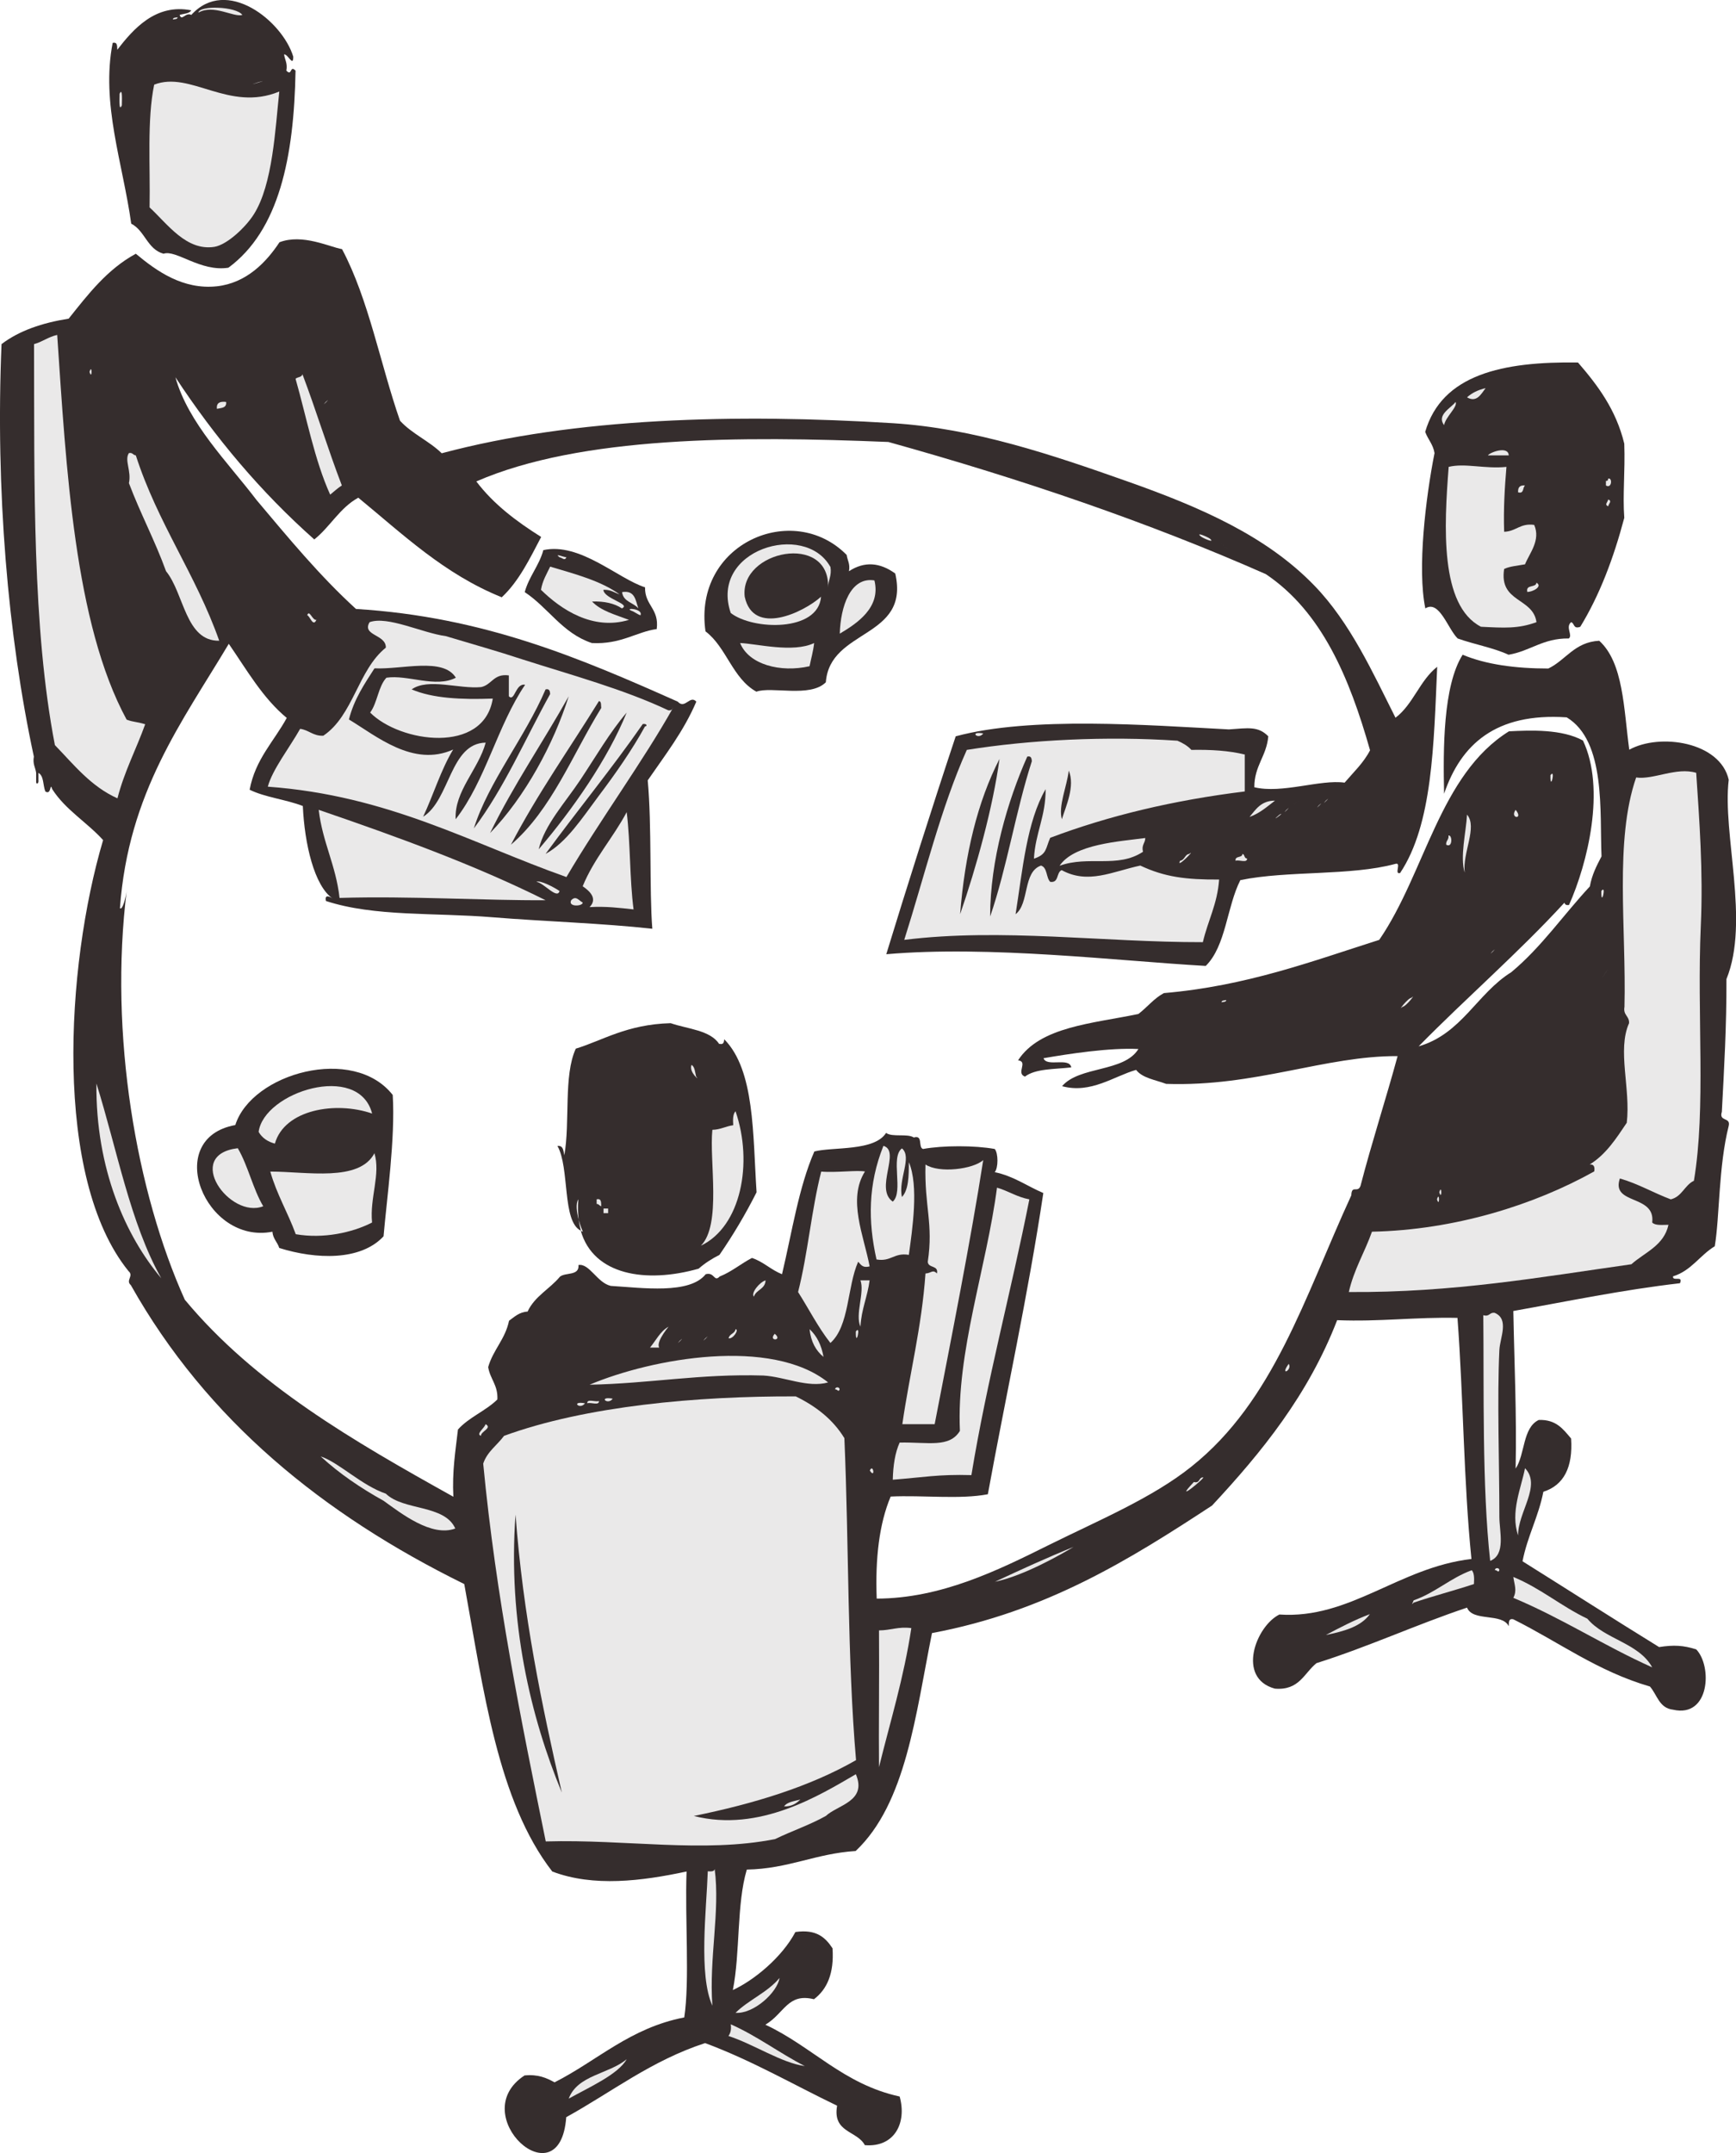 <svg width="275" height="341" viewBox="0 0 275 341" fill="none" xmlns="http://www.w3.org/2000/svg">
<path fill-rule="evenodd" clip-rule="evenodd" d="M130.818 108.094C131.424 99.511 144.182 101.209 141.818 90.837C139.394 89.077 136.939 88.865 134.485 90.472C134.697 89.29 134.242 88.774 134.121 87.894C125.606 79.25 109.758 86.105 111.758 99.996C115.091 102.514 116.03 107.457 119.818 109.55C122.212 108.67 128.333 110.551 130.818 108.064V108.094Z" fill="#352D2D"/>
<path fill-rule="evenodd" clip-rule="evenodd" d="M113.939 165.361C112.485 163.147 108.97 162.995 106.242 162.055C99.273 162.237 95.424 164.815 91.212 166.089C89.242 170.365 90.333 177.705 89.394 182.982C89.242 182.285 89.273 181.405 88.303 181.496C90.273 184.954 89 193.507 92.03 194.932C91.879 194.386 91.757 193.78 91.667 193.173C91.364 191.99 91.182 190.656 91.606 189.958C91.515 191.141 91.545 192.203 91.667 193.173C91.879 193.931 92.121 194.629 92.333 195.084C92.212 195.054 92.121 194.993 92 194.932C94 201.969 102.333 203.303 110.667 200.938C111.636 200.088 112.758 199.361 113.97 198.754C116.121 195.63 118.091 192.324 119.848 188.836C119.242 179.646 119.576 169.516 114.727 164.602C114.697 165.057 114.606 165.482 114 165.33L113.939 165.361Z" fill="#352D2D"/>
<path fill-rule="evenodd" clip-rule="evenodd" d="M37.273 178.19C25.697 180.283 32.424 197.176 43.152 195.084C43.242 196.206 43.94 196.722 44.242 197.662C50.061 199.482 57.121 199.724 60.758 195.812C61.273 189.867 62.636 180.252 62.212 173.428C56 165.482 39.879 169.97 37.273 178.19Z" fill="#352D2D"/>
<path fill-rule="evenodd" clip-rule="evenodd" d="M18.576 7.885C18.545 7.309 18.636 6.611 17.848 6.793C15.97 16.408 19.454 25.84 20.788 35.425C22.97 36.547 23.333 39.489 25.909 40.187C27.879 39.489 31.758 43.098 36.182 42.401C44.212 36.486 46.576 24.9 46.818 11.191C45.879 10.22 46.303 12.162 45.364 11.191C45.576 10.008 45.121 9.493 45 8.613C45.636 8.552 46.455 10.706 46.455 8.977C44.758 3.336 35.879 -3.792 30.303 2.365C29.394 1.88 28.788 3.427 28.454 2.365C29.121 2.153 29.97 2.183 30.303 1.637C24.636 0.515 21.091 4.64 18.576 7.885Z" fill="#352D2D"/>
<path fill-rule="evenodd" clip-rule="evenodd" d="M273.485 155.078C277.212 145.948 272.818 132.057 273.848 123.504C272.485 117.468 262.909 116.073 258.091 118.742C257.212 112.282 257.182 104.973 253.333 101.485C249.394 101.697 248.061 104.548 245.273 105.882C240.03 105.882 235.394 105.245 231.697 103.699C228.576 108.642 228.606 118.712 228.758 125.718C231.424 117.893 236.939 112.858 248.182 113.617C254.424 117.377 253.394 128.691 253.697 135.636C252.939 137.092 252.182 138.518 251.848 140.398C247.667 144.887 244.151 150.043 239.394 153.986C233.97 157.352 231.545 163.752 224.727 165.724C232.303 158.02 240.515 150.922 247.818 142.976C247.909 143.279 248.121 143.401 248.545 143.34C251.485 136.758 254.394 124.96 250.758 117.287C247.424 115.467 242.515 115.649 239.03 115.831C228.03 122.685 225.758 138.275 218.485 148.86C207.727 152.287 197.424 156.17 184.364 157.292C182.788 158.141 181.727 159.536 180.333 160.598C173.061 162.114 164.727 162.6 161.273 167.938C162.939 168.15 160.879 169.97 162.364 170.516C164.03 169.242 167.061 169.363 169.697 169.06C169.424 167.392 165.788 169.06 165.303 167.604C169.151 166.937 175.788 165.905 180.333 166.148C178.061 169.848 171 168.817 168.242 172.032C172.788 173.276 176.454 170.455 179.97 169.454C180.97 170.758 183.03 171.031 184.727 171.668C198.879 172.153 209.909 167.21 221.394 167.27C219.515 174.186 217.333 180.828 215.515 187.834C215.061 189.017 214.121 187.591 214.061 189.32C206.606 205.547 201.788 221.864 188.758 232.268C182.515 237.272 173.97 240.821 166.03 244.763C158.03 248.737 149.061 253.165 138.879 253.195C138.636 246.856 139.273 241.336 141.091 237.029C146.121 236.787 152.091 237.515 156.485 236.665C159.394 220.742 162.818 205.304 165.273 188.956C162.697 187.864 160.606 186.287 157.576 185.65C158.151 184.983 158.151 182.648 157.576 181.98C154.424 181.404 149.364 181.404 146.212 181.98C145.394 181.707 146.273 179.706 144.758 180.161C143.727 179.493 141.333 180.161 140.364 179.433C138.515 182.375 131.97 181.616 129 182.375C126.515 188.077 125.454 195.204 123.879 201.816C122.121 201.119 120.939 199.845 119.121 199.238C117.364 200.148 115.909 201.422 114 202.18C113.091 203.12 113.212 201.422 111.788 201.816C109.242 205.031 101.758 203.97 96.757 203.666C94.606 203.181 93.364 200.057 91.636 200.36C91.788 202.119 89.576 201.483 88.697 202.21C87.091 204.152 84.697 205.304 83.576 207.731C82.212 207.822 81.485 208.58 80.636 209.186C80.03 212.128 78.121 213.766 77.333 216.526C77.636 218.437 78.909 219.377 78.788 221.652C76.939 223.472 74.273 224.473 72.545 226.414C72.151 229.811 71.606 233.086 71.818 237.06C56.03 228.264 40.424 219.286 29.273 205.85C21.636 188.896 17.212 163.904 20.091 140.883C20 141.914 19.394 144.311 19 143.825C20.333 125.476 28.879 114.314 36.242 101.97C39.091 106.095 41.606 110.553 45.424 113.708C43.394 117.438 40.455 120.229 39.545 125.081C42 126.295 45.333 126.628 47.97 127.659C48.242 133.604 49.758 140.307 52.727 142.339C52.394 142.096 51.364 141.49 51.636 142.703C59.303 145.22 68.879 144.523 78.03 145.281C86.242 145.948 95.424 146.221 103.333 147.101C102.848 140.914 103.273 130.814 102.606 123.595C105.333 119.622 108.303 115.831 110.303 111.13C109.303 110.007 108.515 112.403 107.364 111.13C91.909 104.245 76.636 97.693 56.394 96.45C50.636 91.203 45.667 85.167 40.636 79.192C36.091 73.217 29.818 67.03 27.788 59.751C34.091 69.335 41.364 77.979 49.788 85.44C52.303 83.438 53.818 80.436 56.758 78.828C63.818 84.621 70.364 90.93 79.485 94.6C82.212 92.052 83.909 88.503 85.727 85.046C81.818 82.589 78.182 79.859 75.454 76.25C91.97 69.062 117.273 69.031 140.727 70.002C161.758 75.856 181.818 82.68 200.515 90.93C209.364 96.874 213.758 107.278 217.03 118.833C216 120.835 214.394 122.321 213 123.959C209.121 123.413 203.091 125.749 198.697 124.687C198.697 121.26 200.636 119.774 200.909 116.619C199.303 114.981 197.727 115.315 194.667 115.527C181.818 114.86 163.364 113.404 151.394 116.619C147.667 127.811 143.606 140.641 140.394 151.135C156.758 149.709 177.061 152.196 191 152.985C194.212 149.831 194.333 143.613 196.485 139.397C204 137.85 213.939 138.76 221.061 136.819C222.061 136.546 220.788 138.548 221.788 138.275C226.939 130.571 227.121 117.923 227.667 105.609C224.909 107.763 223.848 111.584 221.061 113.677C217.485 106.58 213.909 98.634 208.212 92.749C200.636 84.924 190.303 80.375 178.515 76.22C166.758 72.064 154.364 67.849 141.485 67.03C116.576 65.483 91.061 66.15 69.97 71.791C68 69.85 65.242 68.698 63.364 66.635C60.242 57.658 58.394 47.376 54.182 39.46C52.212 39.126 47.939 36.973 44.273 38.368C42.212 41.492 39.06 44.828 34.364 45.344C28.97 45.92 24.788 42.917 21.515 40.188C17 42.644 13.97 46.587 10.879 50.47C6.667 51.137 3.03 52.38 0.242 54.503C-0.727 77.585 1.242 100.696 5.364 119.834C5.151 121.017 5.606 121.533 5.727 122.412V123.868C5.727 124.262 6.182 124.171 6.091 123.504V122.412C6.97 122.898 6.788 124.384 7.182 125.354C8.182 126.022 7.879 123.747 8.273 124.99C10.364 128.266 13.788 130.237 16.333 133.058C10.394 153.076 8.424 186.621 20.364 201.331C21.242 202.089 19.848 202.787 20.727 203.545C32.758 224.928 51.182 239.88 73.545 250.89C76.606 267.632 78.818 285.254 87.485 296.415C94 298.902 101.667 297.932 108.758 296.415C108.485 303.968 109.273 313.764 108.394 319.527C99.788 321.195 94.667 326.351 87.848 329.809C86.576 329.111 85.242 328.505 83.091 328.717C73.545 334.965 88.727 348.765 89.697 335.329C96.939 331.325 103.212 326.351 111.697 323.591C119.182 326.381 125.667 330.173 132.606 333.509C131.848 337.816 135.758 337.422 137 339.757C141.636 340.151 143.697 336.299 142.515 332.053C133.576 330.112 128.667 324.137 121.242 320.679C124.273 318.89 124.758 315.614 128.939 316.646C131.03 315.068 132.151 312.521 131.879 308.578C130.758 306.879 129.333 305.514 126 306C123.879 310.003 119.454 313.643 116.091 315.19C117.273 309.275 116.667 301.572 118.303 296.112C124.909 295.991 129.212 293.564 135.545 293.17C143.545 285.618 145.03 271.575 147.636 258.655C165.758 255.258 179 246.978 192 238.455C199.909 229.962 207.242 220.924 211.818 209.095C218.576 209.368 224.273 208.58 230.879 208.731C231.818 221.258 231.848 234.664 233.091 246.917C221.606 248.251 213.879 256.471 202.667 255.713C198.939 257.563 195.848 265.782 201.939 267.45C205.818 267.784 206.576 264.994 208.545 263.416C216.818 260.808 224.242 257.35 232.394 254.621C233.303 256.895 237.939 255.409 239 257.563C239.03 256.986 238.939 256.289 239.727 256.471C246.909 260.05 253.03 264.69 261.364 267.117C262.515 268.421 262.818 270.544 265.03 270.787C270.848 272.121 271.273 263.902 268.697 261.233C266.667 260.596 265.151 260.505 262.818 260.869C255.545 256.38 248.394 251.8 241.182 247.281C241.97 243.277 243.697 240.275 244.485 236.271C247.727 235.24 249.182 232.389 248.879 227.839C247.636 226.383 246.545 224.806 243.758 224.897C241.182 226.111 241.606 230.326 240.091 232.601C240.273 223.987 239.879 215.92 239.727 207.64C248.424 206.093 256.939 204.303 266.121 203.242C266.697 201.938 264.879 203.029 265.03 202.15C267.909 201.27 269.273 198.814 271.636 197.388C272.424 192.717 272.212 184.771 273.848 178.31C274.182 176.885 272.242 177.704 272.758 176.096C273.121 169.211 273.515 162.418 273.485 155.169V155.078Z" fill="#352D2D"/>
<path fill-rule="evenodd" clip-rule="evenodd" d="M225.788 68.457C226.212 69.61 227.03 70.398 227.243 71.763C225.849 78.8 224.485 90.082 225.788 96.361C228 94.966 229.333 99.576 230.909 101.123C233.515 102.063 236.546 102.578 238.97 103.701C242.424 103.124 244.424 101.062 248.515 101.123C249.182 100.607 247.94 99.333 248.879 98.544C249.455 98.696 249.182 99.697 250.333 99.272C253.394 94.268 255.606 88.414 257.303 82.015C257.03 78.375 257.455 74.675 257.303 70.277C256 64.878 253.091 61.026 249.97 57.417C238.061 57.235 228.394 59.297 225.758 68.427L225.788 68.457Z" fill="#352D2D"/>
<path fill-rule="evenodd" clip-rule="evenodd" d="M86.061 87.169C85.364 89.656 83.818 91.263 83.121 93.781C86.879 96.268 89.091 100.301 93.757 101.848C98.364 102.091 100.848 100.059 104.03 99.634C104.454 96.389 102.121 95.904 102.182 93.022C97.879 91.657 91.848 85.834 86.03 87.138L86.061 87.169Z" fill="#352D2D"/>
<path fill-rule="evenodd" clip-rule="evenodd" d="M27.394 3.094C27.394 2.73 27.849 2.821 28.121 2.73C28.121 3.094 27.667 3.003 27.394 3.094Z" fill="#EAE9E9"/>
<path fill-rule="evenodd" clip-rule="evenodd" d="M44.242 14.499C43.606 20.413 43.212 29.209 40.212 33.941C39 35.882 36.06 38.733 33.97 39.097C29.515 39.794 26.545 35.487 23.697 32.849C23.818 26.237 23.273 18.958 24.424 13.407C30.182 11.163 36.242 17.805 44.242 14.499Z" fill="#EAE9E9"/>
<path fill-rule="evenodd" clip-rule="evenodd" d="M18.939 14.863C19.455 13.71 19.303 16.167 19.303 16.683C18.788 17.866 18.939 15.378 18.939 14.863Z" fill="#EAE9E9"/>
<path fill-rule="evenodd" clip-rule="evenodd" d="M53.424 40.916C52.364 41.977 54.485 39.854 53.424 40.916V40.916Z" fill="#EAE9E9"/>
<path fill-rule="evenodd" clip-rule="evenodd" d="M9.061 53.047C10.485 74.066 11.788 98.754 20.061 113.98C21.212 114.404 21.455 114.253 23 114.708C21.576 118.681 19.697 122.169 18.606 126.445C14.394 124.565 11.697 121.107 8.697 118.014C5.091 99.361 5.455 76.735 5.394 54.503C6.727 54.139 7.667 53.35 9.061 53.047Z" fill="#EAE9E9"/>
<path fill-rule="evenodd" clip-rule="evenodd" d="M14.182 58.901C14.606 57.445 14.606 60.357 14.182 58.901V58.901Z" fill="#EAE9E9"/>
<path fill-rule="evenodd" clip-rule="evenodd" d="M47.909 59.266C50.091 65.028 51.939 71.125 54.151 76.887C53.485 77.312 52.909 77.858 52.303 78.343C49.818 72.853 48.576 66.15 46.818 59.993C47.121 59.69 47.818 59.781 47.909 59.266Z" fill="#EAE9E9"/>
<path fill-rule="evenodd" clip-rule="evenodd" d="M235.333 61.477C234.606 62.447 233.909 63.812 232.394 62.932C233.152 62.235 234.152 61.749 235.333 61.477Z" fill="#EAE9E9"/>
<path fill-rule="evenodd" clip-rule="evenodd" d="M35.818 63.662C35.939 64.632 35.061 64.602 34.364 64.754C34.242 63.783 34.879 63.54 35.818 63.662Z" fill="#EAE9E9"/>
<path fill-rule="evenodd" clip-rule="evenodd" d="M239 72.126H235.697C236.061 71.61 238.939 70.579 239 72.126Z" fill="#EAE9E9"/>
<path fill-rule="evenodd" clip-rule="evenodd" d="M20.424 71.759C21.03 71.638 21.061 72.092 21.515 72.123C24.97 82.86 31.03 90.988 34.727 101.482C29.364 101.573 29.182 93.991 26.303 90.472C24.546 85.62 22.242 81.343 20.424 76.521C20.849 74.579 19.667 72.881 20.424 71.759Z" fill="#EAE9E9"/>
<path fill-rule="evenodd" clip-rule="evenodd" d="M238.636 73.944C238.364 77.22 238.151 80.556 238.273 84.226C240.182 84.165 240.788 82.831 243.03 83.134C244.091 85.561 242.303 87.593 241.576 89.382C240.424 89.594 239.182 89.685 238.273 90.11C237.424 95.478 242.848 94.599 243.394 98.542C240.485 99.603 238.303 99.452 234.606 99.27C228.061 95.903 228.758 83.346 229.485 73.944C232.121 73.307 235.212 74.308 238.667 73.944H238.636Z" fill="#EAE9E9"/>
<path fill-rule="evenodd" clip-rule="evenodd" d="M254.758 75.794C255.485 75.642 255.303 77.462 254.394 76.886V76.158C254.697 76.219 254.727 76.007 254.758 75.794Z" fill="#EAE9E9"/>
<path fill-rule="evenodd" clip-rule="evenodd" d="M241.576 76.886C241.182 77.219 241.455 78.251 240.485 77.978C240.424 77.159 240.788 76.825 241.576 76.886Z" fill="#EAE9E9"/>
<path fill-rule="evenodd" clip-rule="evenodd" d="M254.757 79.102C255.424 79.374 254.818 79.769 254.757 80.193C254.091 79.921 254.697 79.526 254.757 79.102Z" fill="#EAE9E9"/>
<path fill-rule="evenodd" clip-rule="evenodd" d="M131.545 89.749C131.788 91.235 131.182 91.841 131.182 93.055C131.455 84.32 117.121 87.171 117.97 94.51C119.333 100.849 127.333 96.967 130.061 94.51C129.636 100.122 119.242 99.818 115.758 97.088C112.333 87.08 127.455 82.53 131.515 89.749H131.545Z" fill="#EAE9E9"/>
<path fill-rule="evenodd" clip-rule="evenodd" d="M138.515 91.928C139.576 96.204 135.788 98.722 133.03 100.36C133.151 96.053 134.727 91.321 138.515 91.928Z" fill="#EAE9E9"/>
<path fill-rule="evenodd" clip-rule="evenodd" d="M243.394 92.293C244.454 92.9 242.727 93.779 241.939 93.749C241.667 92.505 243.303 93.142 243.394 92.293Z" fill="#EAE9E9"/>
<path fill-rule="evenodd" clip-rule="evenodd" d="M98.545 93.782C100.606 93.448 100.667 95.086 101.121 96.36C100.333 95.42 98.727 95.329 98.545 93.782Z" fill="#EAE9E9"/>
<path fill-rule="evenodd" clip-rule="evenodd" d="M117.242 101.848C119.818 101.939 125.606 103.455 128.97 101.848C128.818 103.182 128.485 104.304 128.242 105.518C123.606 106.579 118.606 105.245 117.242 101.848Z" fill="#EAE9E9"/>
<path fill-rule="evenodd" clip-rule="evenodd" d="M155.758 116.166C153.424 115.741 154.939 117.288 155.758 116.166V116.166Z" fill="#EAE9E9"/>
<path fill-rule="evenodd" clip-rule="evenodd" d="M197.182 119.47V125.354C185.848 126.749 175.606 129.206 166.364 132.694C165.606 134.392 165.879 135.302 163.788 136C164 131.935 165.667 129.327 165.636 124.99C162.636 130.176 162 137.728 160.879 144.795C163.091 143.097 162 138.092 164.909 137.092C165.939 137.425 165.697 139.002 166.364 139.67C167.788 139.882 167.303 138.153 168.182 137.819C172.364 140.094 176.152 138.062 180.636 137.092C184.485 138.911 187.879 139.336 193.121 139.306C192.848 143.188 191.333 145.827 190.545 149.224C174.697 149.254 158.667 146.949 143.242 148.86C146.455 138.729 149.03 127.993 153.152 118.772C163.152 117.165 175.303 116.558 186.515 117.316C187.364 117.68 188.152 118.135 188.727 118.772C191.848 118.712 194.697 118.894 197.152 119.5L197.182 119.47ZM156.848 145.159C159.515 137.425 160.909 128.417 163.455 120.562C163.424 120.107 163.333 119.682 162.727 119.834C159.606 126.87 156.848 136.242 156.848 145.159ZM152.091 144.795C154.667 137.334 157.273 127.962 158.333 120.198C154.848 126.992 152.848 135.272 152.091 144.795ZM168.212 129.752C168.848 127.689 170.333 124.535 169.303 122.048C169.03 124.474 167.606 127.689 168.212 129.752Z" fill="#EAE9E9"/>
<path fill-rule="evenodd" clip-rule="evenodd" d="M268.697 122.412C269.182 129.812 269.818 137.911 269.424 146.646C268.788 160.81 270.273 175.459 268.333 187.015C266.849 187.712 266.455 189.532 264.667 189.957C261.909 188.926 259.546 187.5 256.606 186.651C255.152 190.897 262.273 189.108 261.727 193.627C262.212 194.142 263.333 193.991 264.303 193.991C263.576 197.297 260.576 198.328 258.424 200.239C244.061 202.271 230.182 204.758 213.667 204.636C214.485 201.027 216.182 198.358 217.333 195.083C230.515 194.81 243.121 190.806 252.546 185.529C252.667 184.801 252.485 184.376 251.818 184.437C254.394 182.86 256.03 180.312 257.697 177.825C258.333 172.426 256.152 166.299 258.061 162.053C258.121 160.901 257.091 160.81 257.333 159.475C257.636 147.01 255.727 133.118 259.182 123.14C261.939 123.534 265.576 121.441 268.727 122.412H268.697Z" fill="#EAE9E9"/>
<path fill-rule="evenodd" clip-rule="evenodd" d="M245.606 122.776C245.546 125.597 246.485 121.593 245.606 122.776V122.776Z" fill="#EAE9E9"/>
<path fill-rule="evenodd" clip-rule="evenodd" d="M201.97 126.809C200.727 127.749 199.576 128.81 197.939 129.387C198.939 128.204 199.758 126.809 201.97 126.809Z" fill="#EAE9E9"/>
<path fill-rule="evenodd" clip-rule="evenodd" d="M50.485 128.266C62.97 132.542 75.242 137.001 86.424 142.581C76.849 142.642 64.879 141.884 53.788 142.217C53.212 137.031 51.091 133.422 50.485 128.266Z" fill="#EAE9E9"/>
<path fill-rule="evenodd" clip-rule="evenodd" d="M240.091 128.266C239.091 129.661 241.424 129.873 240.091 128.266V128.266Z" fill="#EAE9E9"/>
<path fill-rule="evenodd" clip-rule="evenodd" d="M99.273 128.629C99.879 133.512 99.727 139.184 100.364 144.037C98.151 143.794 96 143.521 93.394 143.673C94.697 142.338 93.454 141.155 92.303 140.367C94.121 135.938 97.121 132.693 99.273 128.629Z" fill="#EAE9E9"/>
<path fill-rule="evenodd" clip-rule="evenodd" d="M232.394 129.023C234.091 131.025 231.636 135.059 232.03 138.213C231.242 135.726 232.242 131.814 232.394 129.023Z" fill="#EAE9E9"/>
<path fill-rule="evenodd" clip-rule="evenodd" d="M181.424 132.695C181.424 133.575 180.788 133.787 181.061 134.909C177 137.578 172.455 135.455 167.849 137.123C170.152 133.666 177.424 133.272 181.424 132.726V132.695Z" fill="#EAE9E9"/>
<path fill-rule="evenodd" clip-rule="evenodd" d="M229.455 132.329C230.091 132.208 230.121 134.392 229.091 133.785C229.03 133.118 229.545 133.027 229.455 132.329Z" fill="#EAE9E9"/>
<path fill-rule="evenodd" clip-rule="evenodd" d="M196.818 135.242C197.212 135.333 197.061 135.97 197.545 135.97C197.606 136.759 196.242 136.122 195.727 136.334C195.606 135.485 196.788 135.94 196.818 135.242Z" fill="#EAE9E9"/>
<path fill-rule="evenodd" clip-rule="evenodd" d="M253.667 141.123C253.606 143.944 254.545 139.941 253.667 141.123V141.123Z" fill="#EAE9E9"/>
<path fill-rule="evenodd" clip-rule="evenodd" d="M92.303 142.946C92.364 143.553 89.909 143.705 90.485 142.582C91.242 141.794 91.667 142.613 92.303 142.946Z" fill="#EAE9E9"/>
<path fill-rule="evenodd" clip-rule="evenodd" d="M193.515 158.747C193.515 158.383 193.97 158.474 194.242 158.383C194.242 158.747 193.788 158.656 193.515 158.747Z" fill="#EAE9E9"/>
<path fill-rule="evenodd" clip-rule="evenodd" d="M58.939 176.368C53.182 174.366 45.061 175.731 43.545 181.13C42.394 180.827 41.515 180.22 40.97 179.28C41.788 172.971 56.788 168.179 58.939 176.338V176.368Z" fill="#EAE9E9"/>
<path fill-rule="evenodd" clip-rule="evenodd" d="M116.515 176.004C119.333 184.193 117.394 194.263 111.03 197.296C114.333 193.99 112.333 183.829 112.848 178.946C114.151 178.916 114.97 178.37 116.151 178.218C116.091 177.308 116.091 176.459 116.515 176.004Z" fill="#EAE9E9"/>
<path fill-rule="evenodd" clip-rule="evenodd" d="M139.97 181.492C142.727 182.341 138.485 188.286 141.424 190.318C143.182 188.771 141 183.282 142.879 181.886C144.545 183.282 142.242 186.8 142.879 189.59C143.939 188.438 143.97 186.284 143.97 184.07C145.576 187.801 144.515 194.777 143.97 198.75C141.606 198.356 141.182 199.872 138.848 199.478C137.485 193.412 137.515 187.558 139.939 181.492H139.97Z" fill="#EAE9E9"/>
<path fill-rule="evenodd" clip-rule="evenodd" d="M37.667 181.859C39.303 184.65 40.061 188.289 41.697 191.049C36.424 193.142 29 182.891 37.667 181.859Z" fill="#EAE9E9"/>
<path fill-rule="evenodd" clip-rule="evenodd" d="M59.303 182.617C60.333 185.984 58.545 189.684 58.939 193.627C55.818 195.234 51.212 196.235 46.848 195.477C45.606 192.05 43.848 189.199 42.818 185.559C48.606 185.559 56.939 187.258 59.333 182.617H59.303Z" fill="#EAE9E9"/>
<path fill-rule="evenodd" clip-rule="evenodd" d="M155.758 183.711C153.727 196.722 150.697 211.918 148.061 225.566H142.939C144.091 217.559 146 210.28 146.606 201.697C147.515 201.666 147.727 200.999 148.424 201.697C148.697 200.332 147.03 200.908 146.97 199.846C147.879 193.78 146.424 191.111 146.606 184.439C148.758 185.864 154.182 185.197 155.788 183.711H155.758Z" fill="#EAE9E9"/>
<path fill-rule="evenodd" clip-rule="evenodd" d="M137.03 185.528C134.212 189.956 136.849 195.719 137.758 200.572C136.576 200.875 136.364 200.238 135.939 199.844C134.182 203.817 134.576 210.004 131.546 212.704C129.606 210.247 128.121 207.305 126.424 204.636C127.97 198.6 128.546 191.594 130.091 185.558C132.364 185.771 135.909 185.285 137.061 185.558L137.03 185.528Z" fill="#EAE9E9"/>
<path fill-rule="evenodd" clip-rule="evenodd" d="M157.939 188.108C159.727 188.624 161.091 189.595 163.061 189.959C160.152 204.669 156.364 218.499 153.879 233.634C148.606 233.482 146.212 233.998 141.424 234.362C141.485 232.087 141.788 230.085 142.515 228.478C147.03 228.387 150.394 229.357 152.061 226.628C151.485 214.101 156.273 200.817 157.939 188.078V188.108Z" fill="#EAE9E9"/>
<path fill-rule="evenodd" clip-rule="evenodd" d="M228 188.834C228.424 187.378 228.424 190.29 228 188.834V188.834Z" fill="#EAE9E9"/>
<path fill-rule="evenodd" clip-rule="evenodd" d="M227.636 189.955C228.06 188.5 228.06 191.411 227.636 189.955V189.955Z" fill="#EAE9E9"/>
<path fill-rule="evenodd" clip-rule="evenodd" d="M94.515 189.955C95.303 189.773 95.212 190.471 95.242 191.047C94.939 190.986 94.879 190.683 94.515 190.683V189.955Z" fill="#EAE9E9"/>
<path fill-rule="evenodd" clip-rule="evenodd" d="M95.606 191.414H96.333V192.142H95.606V191.414Z" fill="#EAE9E9"/>
<path fill-rule="evenodd" clip-rule="evenodd" d="M136.303 202.785H137.758C137.424 205.363 136.455 207.335 136.303 210.125C135.424 208.154 137 204.696 136.303 202.785Z" fill="#EAE9E9"/>
<path fill-rule="evenodd" clip-rule="evenodd" d="M236.788 207.941C239.121 208.942 237.606 211.884 237.515 213.825C237.152 221.589 237.515 231.629 237.515 240.242C237.515 242.578 238.576 246.217 236.061 247.218C234.758 235.511 235.091 219.921 234.97 208.305C236 208.608 235.909 207.789 236.818 207.941H236.788Z" fill="#EAE9E9"/>
<path fill-rule="evenodd" clip-rule="evenodd" d="M128.242 210.52C129.394 211.581 130.121 213.037 130.455 214.917C129.242 213.916 128.455 212.521 128.242 210.52Z" fill="#EAE9E9"/>
<path fill-rule="evenodd" clip-rule="evenodd" d="M135.576 210.885C135.515 213.706 136.455 209.702 135.576 210.885V210.885Z" fill="#EAE9E9"/>
<path fill-rule="evenodd" clip-rule="evenodd" d="M122.727 211.25C121.606 212.494 124.091 212.372 122.727 211.25V211.25Z" fill="#EAE9E9"/>
<path fill-rule="evenodd" clip-rule="evenodd" d="M131.182 218.952C127.97 219.862 124.273 218.043 120.909 217.861C110.94 217.557 102.879 219.134 93.394 219.316C103.394 215.101 122.182 211.764 131.182 218.952Z" fill="#EAE9E9"/>
<path fill-rule="evenodd" clip-rule="evenodd" d="M132.273 220.042C132.364 219.587 133 219.678 133 220.042C132.848 220.588 132.667 220.012 132.273 220.042Z" fill="#EAE9E9"/>
<path fill-rule="evenodd" clip-rule="evenodd" d="M135.576 278.793C128.273 282.978 119.455 285.678 109.909 287.619C120.333 290.288 129.939 284.282 135.576 281.007C137.394 285.314 132.697 285.86 130.818 287.619C128.333 289.014 125.394 290.015 122.758 291.289C111.303 293.533 99.212 291.289 86.454 291.653C82.515 272.332 78.576 253.043 76.545 231.812C77.182 229.901 78.757 228.9 79.848 227.414C92.818 222.682 110.454 221.105 126.061 221.166C129.273 222.743 131.939 224.805 133.758 227.778C134.485 244.641 134.212 262.566 135.606 278.793H135.576ZM89 283.918C85.818 269.997 82.848 255.833 81.667 239.879C80.424 256.834 84.061 271.968 89 283.918Z" fill="#EAE9E9"/>
<path fill-rule="evenodd" clip-rule="evenodd" d="M97.061 221.529C94.697 221.104 96.242 222.651 97.061 221.529V221.529Z" fill="#EAE9E9"/>
<path fill-rule="evenodd" clip-rule="evenodd" d="M93.03 222.259C92.97 221.471 94.333 222.108 94.879 221.895C94.939 222.684 93.576 222.047 93.03 222.259Z" fill="#EAE9E9"/>
<path fill-rule="evenodd" clip-rule="evenodd" d="M92.667 222.259C90.333 221.835 91.848 223.382 92.667 222.259V222.259Z" fill="#EAE9E9"/>
<path fill-rule="evenodd" clip-rule="evenodd" d="M137.788 232.903C138.333 231.69 138.697 234.329 137.788 232.903V232.903Z" fill="#EAE9E9"/>
<path fill-rule="evenodd" clip-rule="evenodd" d="M241.576 232.539C244.242 235.299 240.424 239.515 240.485 243.185C239.212 239.485 241 235.602 241.576 232.539Z" fill="#EAE9E9"/>
<path fill-rule="evenodd" clip-rule="evenodd" d="M236.788 248.675C236.879 248.22 237.515 248.311 237.515 248.675C237.364 249.191 237.182 248.645 236.788 248.675Z" fill="#EAE9E9"/>
<path fill-rule="evenodd" clip-rule="evenodd" d="M239.727 249.766C244.061 251.555 247.303 254.406 251.455 256.378C254.182 259.653 259.606 260.199 261.727 264.081C254.121 260.684 247.485 256.317 239.727 253.072C240.333 251.889 239.909 251.07 239.727 249.766Z" fill="#EAE9E9"/>
<path fill-rule="evenodd" clip-rule="evenodd" d="M217 255.652C215.576 257.654 212.848 258.382 210.03 258.958C212.273 257.775 214.515 256.593 217 255.652Z" fill="#EAE9E9"/>
<path fill-rule="evenodd" clip-rule="evenodd" d="M113.212 296.02C114.091 302.783 112.303 310.032 112.848 317.675C110.636 312.792 111.909 302.48 112.121 296.383C112.636 296.414 113.152 296.444 113.212 296.02Z" fill="#EAE9E9"/>
<path fill-rule="evenodd" clip-rule="evenodd" d="M123.485 313.277C123.151 315.552 119.394 319.01 116.515 318.797C118.606 316.735 121.606 315.552 123.485 313.277Z" fill="#EAE9E9"/>
<path fill-rule="evenodd" clip-rule="evenodd" d="M115.758 320.617C120 322.498 123.455 325.167 127.485 327.229C123.818 326.744 119.424 323.772 115.394 322.467C115.697 322.043 115.879 321.497 115.758 320.617Z" fill="#EAE9E9"/>
<path fill-rule="evenodd" clip-rule="evenodd" d="M38.394 2.367C37.03 2.792 33.818 0.608 31.424 2.003C31.576 0.82 37.424 1.002 38.394 2.367Z" fill="#EAE9E9"/>
<path fill-rule="evenodd" clip-rule="evenodd" d="M40.97 13.012C38 13.952 43.394 12.375 40.97 13.012V13.012Z" fill="#EAE9E9"/>
<path fill-rule="evenodd" clip-rule="evenodd" d="M51.606 63.663C50.606 64.786 52.727 62.663 51.606 63.663V63.663Z" fill="#EAE9E9"/>
<path fill-rule="evenodd" clip-rule="evenodd" d="M230.576 63.664C230.97 64.422 229 65.999 228.758 67.334C227.515 65.696 229.909 64.604 230.576 63.664Z" fill="#EAE9E9"/>
<path fill-rule="evenodd" clip-rule="evenodd" d="M190.212 84.956C189.303 84.167 191.364 85.077 191.667 85.32C192.576 86.108 190.515 85.229 190.212 84.956Z" fill="#EAE9E9"/>
<path fill-rule="evenodd" clip-rule="evenodd" d="M193.879 86.44C192.152 85.258 196.636 88.321 193.879 86.44V86.44Z" fill="#EAE9E9"/>
<path fill-rule="evenodd" clip-rule="evenodd" d="M88.636 88.262C87.727 87.565 89.243 88.232 89.727 88.262C89.455 88.899 89.061 88.323 88.636 88.262Z" fill="#EAE9E9"/>
<path fill-rule="evenodd" clip-rule="evenodd" d="M93.758 95.236C95.152 96.752 97.485 97.359 99.636 98.178C93.879 99.907 88.849 96.51 85.697 93.416C85.939 91.96 86.606 90.899 87.152 89.746C91.121 90.929 95.182 91.99 98.152 94.144C97.333 93.871 96.727 93.355 95.576 93.416C95.697 94.872 100.03 95.66 98.515 96.358C97.333 95.57 95.758 95.206 93.758 95.266V95.236Z" fill="#EAE9E9"/>
<path fill-rule="evenodd" clip-rule="evenodd" d="M100 96.723C98.849 96.207 101.94 96.389 101.455 97.451C100.909 97.269 100.546 96.904 100 96.723Z" fill="#EAE9E9"/>
<path fill-rule="evenodd" clip-rule="evenodd" d="M48.667 97.451C49 96.45 49.485 98.3 50.121 98.178C49.576 99.392 49.091 97.541 48.667 97.451Z" fill="#EAE9E9"/>
<path fill-rule="evenodd" clip-rule="evenodd" d="M106.606 112.131C101.909 120.502 95.03 129.904 89.727 138.912C74.576 133.544 61.545 125.992 42.424 124.597C43.121 121.928 45.909 118.349 47.545 115.437C48.94 115.619 49.576 116.59 51.212 116.529C55.97 113.344 56.697 106.126 61.121 102.577C61.182 100.454 57.273 100.697 58.545 98.543C61.424 97.512 66.849 100.242 70.636 100.757C74.667 101.971 78.788 103.123 82.727 104.427C90.606 106.945 98.788 109.159 105.849 112.495C106.273 112.556 106.515 112.404 106.576 112.131H106.606ZM59.303 105.883C57.727 108.34 56.091 110.736 55.273 113.951C59.606 116.559 65.455 121.564 71.788 118.713C69.849 121.897 68.667 125.871 67.03 129.358C71.303 126.689 71.273 117.712 76.939 117.621C75.788 121.867 71.939 125.325 72.182 129.753C76.909 123.687 78.818 114.861 83.182 108.461C81.636 108.158 81.546 111.221 80.606 110.281V106.975C78.182 106.641 77.939 108.461 76.212 108.825C72.727 109.159 67.818 107.339 65.212 109.189C68.546 110.615 73.091 110.827 78.061 110.645C76.636 119.532 63.364 117.621 58.636 112.859C59.788 111.312 59.909 108.734 61.212 107.339C64.606 106.823 69 109.007 72.212 107.339C70.212 104.063 63.636 106.065 59.364 105.853L59.303 105.883ZM75.061 131.209C79.849 124.87 83.182 117.075 87.152 109.917C87.121 109.462 87.03 109.037 86.424 109.189C83.152 116.832 77.364 123.869 75.061 131.209ZM77.636 131.937C83.121 126.295 87.727 117.803 90.091 110.281C86 117.59 81.364 124.293 77.636 131.937ZM80.939 133.787C87.394 128.236 90.667 119.532 95.243 112.131C95.182 111.706 95.303 111.1 94.879 111.039C90.212 118.591 85.121 125.749 80.939 133.787ZM91.939 123.505C89.546 127.114 86.273 130.602 85.333 134.515C90.697 128.236 96.273 120.259 99.273 112.859C96.576 116.013 94.364 119.865 91.939 123.505ZM86.424 135.242C89.727 133.453 92.243 129.54 94.849 126.053C97.485 122.565 100.152 118.743 102.182 115.043C102.576 115.043 102.485 114.557 101.818 114.679C96.909 121.746 91.485 128.327 86.424 135.242Z" fill="#EAE9E9"/>
<path fill-rule="evenodd" clip-rule="evenodd" d="M210.03 126.808C209.03 127.93 211.151 125.807 210.03 126.808V126.808Z" fill="#EAE9E9"/>
<path fill-rule="evenodd" clip-rule="evenodd" d="M205.273 127.175C203.03 128.782 207.091 125.871 205.273 127.175V127.175Z" fill="#EAE9E9"/>
<path fill-rule="evenodd" clip-rule="evenodd" d="M208.939 127.538C207.939 128.661 210.061 126.537 208.939 127.538V127.538Z" fill="#EAE9E9"/>
<path fill-rule="evenodd" clip-rule="evenodd" d="M203.788 128.265C202.788 129.387 204.909 127.264 203.788 128.265V128.265Z" fill="#EAE9E9"/>
<path fill-rule="evenodd" clip-rule="evenodd" d="M202.697 129.025C200.788 130.632 203.879 128.357 202.697 129.025V129.025Z" fill="#EAE9E9"/>
<path fill-rule="evenodd" clip-rule="evenodd" d="M188.394 135.243C189.576 134.303 186.212 137.76 186.94 136.335C187.697 136.213 187.667 135.334 188.394 135.243Z" fill="#EAE9E9"/>
<path fill-rule="evenodd" clip-rule="evenodd" d="M84.97 139.667C85.546 139.364 87.758 140.516 88.636 141.123C88.273 142.518 86.151 139.819 84.97 139.667Z" fill="#EAE9E9"/>
<path fill-rule="evenodd" clip-rule="evenodd" d="M236.424 150.679C235.424 151.801 237.546 149.678 236.424 150.679V150.679Z" fill="#EAE9E9"/>
<path fill-rule="evenodd" clip-rule="evenodd" d="M254.394 153.987C252.485 156.747 255.576 152.258 254.394 153.987V153.987Z" fill="#EAE9E9"/>
<path fill-rule="evenodd" clip-rule="evenodd" d="M223.606 158.021C224.394 157.232 222.788 159.386 222.151 159.477C221.363 160.265 222.97 158.112 223.606 158.021Z" fill="#EAE9E9"/>
<path fill-rule="evenodd" clip-rule="evenodd" d="M109.546 168.664C110.091 168.967 110.091 169.847 110.273 170.514C111.061 171.363 109.061 169.847 109.546 168.664Z" fill="#EAE9E9"/>
<path fill-rule="evenodd" clip-rule="evenodd" d="M15.273 171.609C18.546 182.043 20.606 193.69 25.546 202.455C19.939 195.813 15.152 185.197 15.273 171.609Z" fill="#EAE9E9"/>
<path fill-rule="evenodd" clip-rule="evenodd" d="M121.273 202.785C121.212 204.211 119.788 204.241 119.424 205.363C118.909 204.817 120.303 203.088 121.273 202.785Z" fill="#EAE9E9"/>
<path fill-rule="evenodd" clip-rule="evenodd" d="M105.879 210.127C106.364 209.642 103.818 212.402 104.424 213.433H102.97C103.909 212.311 104.576 210.855 105.909 210.127H105.879Z" fill="#EAE9E9"/>
<path fill-rule="evenodd" clip-rule="evenodd" d="M116.515 210.52C117.121 210.55 116.152 212.097 115.424 211.975C115.546 211.217 116.424 211.247 116.515 210.52Z" fill="#EAE9E9"/>
<path fill-rule="evenodd" clip-rule="evenodd" d="M111.727 211.976C110.727 213.098 112.849 210.975 111.727 211.976V211.976Z" fill="#EAE9E9"/>
<path fill-rule="evenodd" clip-rule="evenodd" d="M107.697 212.339C106.697 213.461 108.818 211.338 107.697 212.339V212.339Z" fill="#EAE9E9"/>
<path fill-rule="evenodd" clip-rule="evenodd" d="M204.152 216.008C202.636 218.07 204.758 217.039 204.152 216.008V216.008Z" fill="#EAE9E9"/>
<path fill-rule="evenodd" clip-rule="evenodd" d="M76.909 225.562C78.061 226.169 76.151 226.715 76.182 227.413C75.333 227.109 76.818 226.139 76.909 225.562Z" fill="#EAE9E9"/>
<path fill-rule="evenodd" clip-rule="evenodd" d="M50.849 230.688C53.758 231.688 57.273 235.267 61.121 236.572C63.909 239.301 70.424 238.27 72.121 242.092C68.364 243.487 63.546 239.696 60.758 237.694C57.152 235.692 53.788 233.417 50.849 230.718V230.688Z" fill="#EAE9E9"/>
<path fill-rule="evenodd" clip-rule="evenodd" d="M190.576 233.995C191.151 233.873 185.545 238.514 189.121 234.722C190.121 234.995 189.848 233.995 190.576 233.995Z" fill="#EAE9E9"/>
<path fill-rule="evenodd" clip-rule="evenodd" d="M170.061 245.008C168.151 246.16 162.182 249.588 157.606 250.528C161.697 248.617 165.788 246.737 170.061 245.008Z" fill="#EAE9E9"/>
<path fill-rule="evenodd" clip-rule="evenodd" d="M233.121 248.676C233.545 249.1 233.545 249.98 233.485 250.89C230.364 251.921 227.061 252.77 223.939 253.832C223.485 254.348 223.788 253.862 223.939 253.468C227.394 252.255 229.727 249.95 233.121 248.706V248.676Z" fill="#EAE9E9"/>
<path fill-rule="evenodd" clip-rule="evenodd" d="M139.242 258.229C141.091 258.229 142.273 257.592 144.364 257.865C143.182 265.72 141.03 272.636 139.242 279.884C139.182 274.061 139.303 265.265 139.242 258.229Z" fill="#EAE9E9"/>
<path fill-rule="evenodd" clip-rule="evenodd" d="M126.788 285.012C126.152 285.618 125.455 286.134 124.212 286.104C124.697 285.376 125.849 285.285 126.788 285.012Z" fill="#EAE9E9"/>
<path fill-rule="evenodd" clip-rule="evenodd" d="M99.273 326.141C97.97 328.537 93.242 330.629 90.091 332.389C91.485 328.628 96.485 328.506 99.273 326.141Z" fill="#EAE9E9"/>
</svg>
